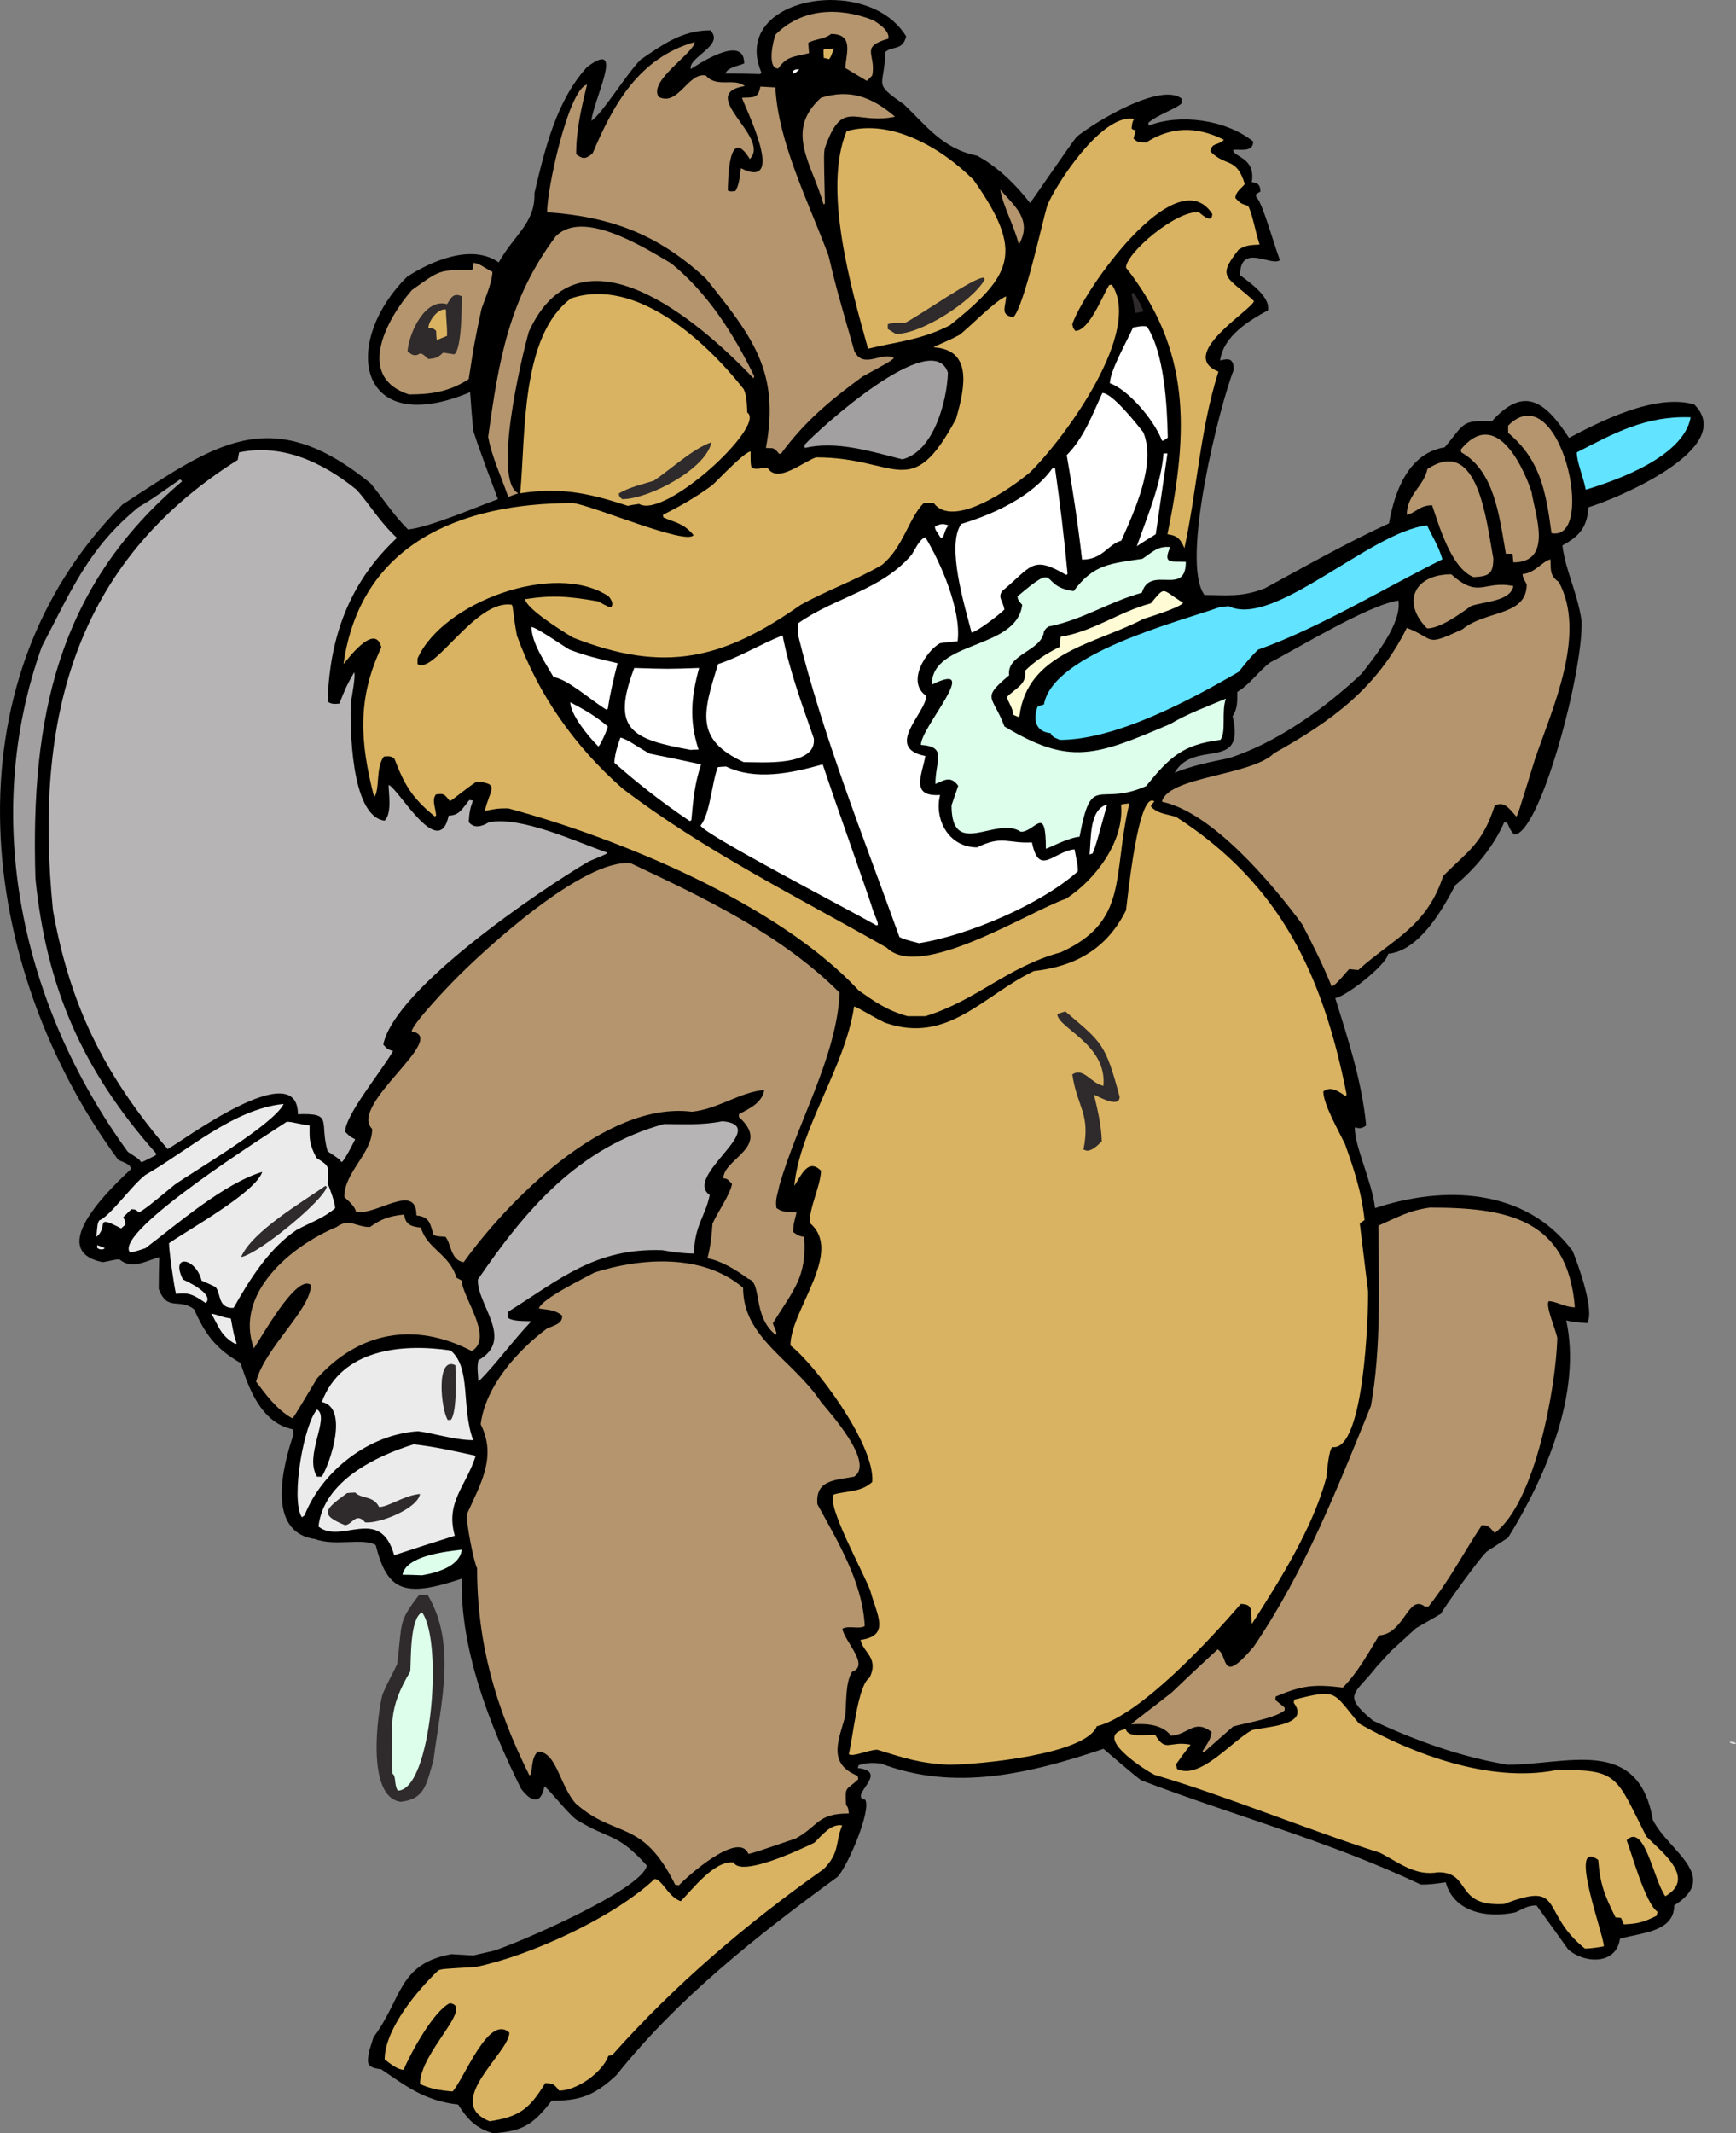 <?xml version="1.0" encoding="UTF-8"?>
<!DOCTYPE svg PUBLIC "-//W3C//DTD SVG 1.1//EN" "http://www.w3.org/Graphics/SVG/1.1/DTD/svg11.dtd">
<svg version="1.1" xmlns="http://www.w3.org/2000/svg" xmlns:xlink="http://www.w3.org/1999/xlink" x="0" y="0" width="632.495" height="776.801" viewBox="0, 0, 632.495, 776.801">
  <rect x="0" y="0" width="632.495" height="776.801" fill="#808080" stroke="none"/>
  <g id="Layer_1">
    <path d="M301.055,0.04 C285.06,0.645 270.545,10.35 277.44,26.465 C277.225,26.56 277.13,26.76 277.03,26.975 C272.775,26.855 268.515,26.76 264.26,26.76 C265.37,24.435 268.42,24.22 271.15,23.105 C271.15,11.76 253.105,24.335 251.68,25.135 C250.665,20.78 264.26,16.525 258.79,11.035 C248.44,11.035 241.35,16.33 233.44,21.7 C228.36,26.76 219.435,41.365 215.49,44.005 C216.095,36.505 228.165,13.67 213.865,24.435 C202.715,36.7 198.555,54.06 194.705,70.39 C195.115,81.135 187.305,85.51 181.72,95.545 C171.795,88.535 156.775,95.235 148.26,100.82 C123.925,125.155 130.43,159.96 171.29,142.81 C171.58,147.385 171.99,151.955 172.4,156.6 C173.205,160.06 181.425,181.76 181.425,181.76 C172.6,185.02 156.68,191.895 148.67,192.81 C143.205,187.345 139.455,181.365 135.08,176.075 C98.38,146.055 78.01,162.09 44.65,183.69 C-20.33,248.71 -8.67,351.775 43.025,422.285 C44.55,423.185 47.695,423.81 47.695,425.725 C42.205,430.995 15.545,455.235 37.46,459.61 C39.785,459.295 41.505,458.595 43.535,458.595 C48.01,462.345 52.56,459.395 58.025,457.775 C57.93,461.64 57.83,465.49 57.83,469.335 C60.975,477.775 65.33,472.5 70.705,476.76 C74.65,485.565 78.32,490.955 87.635,496.33 C90.37,504.65 94.845,518.125 106.7,520.47 C106.7,521.075 106.795,521.68 106.915,522.4 C103.36,532.85 96.465,557.89 114.805,560.43 C121.915,563.165 132.56,559.825 136.915,562.655 C141.17,579.9 147.85,581.64 168.24,574.845 C167.635,600.195 178.085,627.675 189.845,651.33 C192.675,655.175 196.835,658.225 198.36,650.51 C199.275,650.705 206.775,660.155 209.805,662.48 C222.19,670.195 224.61,667.05 235.665,679.315 C233.945,688.24 187.205,708.225 179.705,710.37 L172.42,712.05 L164.49,711.58 C145.02,715.02 146.545,727.91 136.095,741.795 L134.49,746.875 C133.865,750.94 133.065,752.87 138.85,753.475 C147.755,759.455 154.455,764.94 166.915,766.35 C169.96,771.135 173.01,774.98 179.705,776.795 C190.45,776.095 194.295,773.65 200.995,764.94 C211.135,764.94 216.31,763.3 224.51,755.705 C247.225,727.305 276.015,704.69 305.215,683.38 C309.18,678.925 317.48,659.14 315.255,655.37 C308.77,654.16 324.59,645.135 312.52,643.81 C312.615,643.4 312.715,643.105 312.81,642.81 C315.255,641.895 317.795,641.775 321.035,642.19 C347.795,652.345 374.865,645.955 402.05,636.815 C402.05,636.815 413.79,646.955 415.82,648.28 C449.18,661.055 484.16,670.39 517.615,686.21 C520.565,686.31 523.085,685.92 526.74,685.41 C529.59,696.055 541.445,698.69 552.09,696.365 C554.725,695.255 556.465,693.83 559.805,693.83 C563.65,699.1 567.5,704.475 571.365,709.865 C577.03,714.92 588.79,715.725 590.215,705.995 C597.305,703.77 609.98,703.77 609.98,693.83 C627.01,683.165 607.85,674.045 602.19,662.675 C596.915,631.955 570.955,642.6 549.355,642.6 C532.01,639.765 515.195,633.575 500.295,626.58 C488.515,616.935 493.81,616.935 501.405,607.09 L506.775,601.21 L515.9,592.89 L525.02,587.615 C525.02,586.915 540.135,565.725 541.955,564.805 L549.455,559.92 C563.24,537.715 576.33,507.07 570.645,480.8 C572.675,481.31 572.675,481.31 578.24,481.815 C581.19,477.365 574.805,460 572.97,455.545 C555.545,432.205 525.43,431.795 500.995,439.92 C499.785,429.885 493.595,417.81 493.595,410.51 C495,410.82 495.92,411.23 497.755,409.805 C496.135,393.475 491.15,378.455 486.485,363.44 C490.135,363.025 505.155,351.465 505.76,347.305 C517.11,346.19 525.525,331.29 530.195,322.365 C537.695,316.075 544.08,308.36 548.045,299.435 C548.34,299.435 548.75,299.53 549.16,299.63 C550.37,302.385 550.37,302.385 551.68,303.905 C561.015,303.905 576.935,244.65 576.23,225.995 C574.705,215.74 570.35,207.735 569.24,198.615 C575.625,195.155 578.24,191.915 578.75,184.705 C587.775,182.07 633.42,163.4 617.285,147.285 C603.205,143.125 582.715,153.575 571.66,159.455 C562.735,145.74 555.135,140.585 543.575,153.36 C532.225,152.95 533.65,154.275 526.35,162.89 C513.065,165.02 508.085,179.12 506.055,190.585 C490.76,197.58 475.235,206.405 460.84,214.22 C452.225,217.58 447.07,216.66 438.85,216.66 C429.825,204.69 444.63,146.775 449.49,134.705 C449.49,130.04 447.265,130.645 444.53,131.25 C445.74,122.42 454.865,116.835 461.975,112.99 C462.97,107.81 454.355,102.225 451.815,100.195 C451.815,88.24 463.38,97.265 466.33,94.725 C464.2,89.26 459.825,73.225 457.695,71.795 C457.6,71.405 457.6,71.095 457.6,70.78 C458.105,70.39 458.615,70.08 459.22,69.765 C459.22,66.835 457.695,66.525 456.075,66.33 C457.6,57.205 449.275,57.305 449.275,54.55 C452.325,54.355 456.58,55.47 456.58,51.525 C446.445,43.4 429.61,41.365 418.575,45.74 C418.475,45.33 418.36,45.02 418.36,44.725 C421.72,41.775 428.495,39.65 430.525,37.615 L430.525,35.9 C423.025,29.92 399.51,44.005 392.305,49.785 C390.295,52.13 375.47,73.925 375.275,73.925 C369.69,66.62 362.81,60.35 356.015,56.7 C343.24,54.16 337.15,45.33 329.26,37.93 C317.48,29.805 322.46,31.74 322.46,19.06 C324.98,16.525 328.73,18.75 330.155,13.28 C324.94,4.59 314.59,0.41 304.275,0.04 C303.205,0 302.13,-0.02 301.055,0.04 z M509.51,218.69 C510.725,226.795 501.405,238.475 496.135,245.275 C482.755,257.95 464.9,270.625 447.675,276.095 C440.565,277.52 434.275,278.85 427.99,281.365 C435.1,268.905 453.965,281.365 449.08,260.78 C451.115,257.735 450.705,254.9 450.8,251.955 C455.585,249.025 458.42,244.55 462.775,241.21 C471.99,236.545 498.555,220.215 509.51,218.69 z M509.51,218.69" fill="#000000"/>
    <path d="M178.38,772.44 C161.15,765.545 185.585,747.48 185.585,740.175 C178.085,733.185 169.26,756.72 164.9,761.58 C159.92,761.17 156.68,760.565 153.025,758.85 C153.025,747.285 172.91,730.645 163.885,729.435 C158.105,732.265 150,746.775 147.05,753.67 C144.61,753.67 141.485,750.84 140.155,749.92 C140.155,738.865 152.13,724.67 159.725,717.46 C161.15,716.955 161.15,716.955 173.3,716.25 C192.675,712.285 223.495,698.38 238.495,684.2 C241.135,684.2 243.475,690.78 248.025,692.305 C252.09,688.24 260.295,677.285 267.305,678.205 C269.94,683.475 290.725,673.945 296.7,670.995 C299.435,668.455 302.58,664.005 306.835,664.705 C304.2,670.995 306.135,674.55 300.04,680.645 C272.17,700.31 245.9,722.635 223.085,748.3 C222.58,748.4 222.09,748.495 221.68,748.595 C219.435,754.785 210.02,761.29 203.73,761.29 C201.505,758.34 200.995,758.75 198.65,758.535 C192.775,768.185 189.025,770.82 178.38,772.44" fill="#D9B362"/>
    <path d="M577.44,709.55 C560.82,696.27 570.45,684.69 548.045,693.32 C529.785,694.435 536.27,681.76 524.005,681.76 C515.39,683.28 509.51,678.01 502.715,674.65 C474.845,665.725 447.56,654.26 420.585,646.25 C416.64,644.22 397.775,632.05 410.155,629.61 C410.955,632.87 417.05,631.545 420.9,631.74 C424.845,638.34 425.86,633.77 433.77,635.295 C431.955,637.635 430.235,639.96 428.495,642.4 C428.615,642.91 428.71,643.515 428.81,644.12 C437.13,648.28 448.475,634.275 456.075,630.02 C461.055,628.69 477.58,628.4 471.385,620.08 C471.385,619.67 471.485,619.275 471.6,618.865 C487.305,615 485.39,615.82 495.115,627.58 C514.69,638.75 542.87,649.2 566.6,644.63 C589.9,644.025 588.69,646.855 599.845,668.77 C605.525,674.455 618.105,683.885 606.74,690.49 C602.48,684.59 599.14,663.595 592.655,670.1 C594.275,674.14 599.455,693.225 603.905,696.15 C603.81,696.56 603.71,697.07 603.595,697.58 C598.73,700.02 596.6,700.525 591.64,700.725 C591.23,699.9 590.92,699.1 590.625,698.4 C589.9,698.28 589.2,698.185 588.595,698.185 C584.53,690.08 582.91,685.705 582.305,677.285 C570.86,668.865 584.63,705.39 584.335,708.73 C582.01,709.14 579.475,709.55 577.44,709.55" fill="#D9B362"/>
    <path d="M246.015,686.31 C233.945,662.07 224.61,669.69 209.805,656.795 C203.83,650.1 202.81,637.83 195.92,637.83 C193.79,639.96 194.1,642.6 193.38,646.15 C193.185,646.25 192.99,646.35 192.87,646.445 C180.31,621.29 173.83,597.87 173.83,571.075 C172.5,568.44 169.865,554.455 170.06,551.505 C175.04,540.35 181.115,530.605 175.135,518.635 C176.855,504.745 188.615,491.76 199.16,483.85 C202.205,482.42 204.845,482.13 204.845,479.08 C201.795,476.64 199.275,477.05 196.33,476.445 C197.44,472.89 212.755,465.49 216.6,463.36 C233.24,458.085 255.94,456.25 270.74,468.945 C270.74,487.305 288.79,495 299.14,510.525 C302.17,514.275 318.905,532.635 311.19,537.715 C304.295,539.025 297.01,538.83 297.81,547.755 C304.92,560.84 314.24,575.86 315.06,592.09 C313.32,593.4 308.965,591.775 306.935,593.085 C307.44,597.365 317.07,606.485 310.49,608.71 C307.95,612.58 308.455,619.67 307.95,624.845 C305.82,633.165 301.055,642.09 312.52,646.66 C312.52,647.07 312.615,647.46 312.715,647.87 C308.165,652.245 307.85,650 308.26,657.305 C309.06,658.125 309.06,658.73 309.275,660.35 C297.715,660.35 298.515,664.705 289.9,669.475 C274.705,674.65 274.705,674.65 272.675,675.06 C269.12,666.445 250.155,683.475 247.325,686.525 C246.815,686.425 246.405,686.31 246.015,686.31" fill="#B4956E"/>
    <path d="M145.94,656.095 C133.165,654.26 137.715,623.125 139.355,617.03 C141.975,610.955 143.4,608.925 144.725,605.88 C146.64,590.47 144.92,590.86 152.735,580.725 L155.78,580.725 C166.525,598.67 160.525,620.39 157.91,641.075 C155.37,649.395 154.96,655.175 145.94,656.095" fill="#2F2A2B"/>
    <path d="M144.92,652.03 C143.495,649.705 144.415,646.76 142.99,645.84 C142.795,627.795 141.17,622.615 149.49,608.615 C149.785,604.355 149.275,589.335 153.75,587.11 C161.66,597.87 157.09,652.03 144.92,652.03" fill="#DCFEEB"/>
    <path d="M345.565,642.6 C334.825,642.09 328.85,639.96 319.61,637.13 C316.56,637.13 310.49,639.96 309.275,638.75 C310.9,631.64 312.615,613.595 316.775,610.955 C320.43,603.65 314.435,601.815 313.535,597.15 C324.69,595.625 319.315,587.715 317.07,579.2 C314.65,572.6 300.86,547.85 303.79,544.2 C308.455,542.795 313.635,543.495 317.795,539.63 C318.905,526.035 296.795,496.62 287.99,489.94 C287.99,476.955 307.655,455.86 294.98,445.295 C294.98,439.22 298.83,432.325 299.14,426.33 C294.375,421.56 291.935,428.045 289.395,431.815 C291.425,410.705 307.85,388.81 311.19,366.485 C312.91,366.99 316.975,369.725 322.345,372.365 C345.37,380.49 358.24,362.325 376.7,353.595 C391.895,351.875 403.26,345.49 410.255,331.485 C410.665,328.85 414.61,287.56 420.585,291.815 C420.1,292.325 419.69,292.95 419.275,293.555 C421.31,296.075 424.55,296.385 428.4,297.4 C466.425,321.855 481.935,354.825 490.645,398.635 C490.45,398.73 490.35,398.945 490.255,399.14 C486.895,396.815 484.67,395.605 482.13,397.42 C482.13,401.99 487.52,411.425 490.04,416.6 C493.085,425.215 496.135,434.045 497.15,444.295 C496.525,444.69 495.92,445.1 495.43,445.605 C496.425,453.83 497.44,462.03 498.455,470.35 C498.555,478.26 497.05,528.38 485.49,526.955 C484.16,527.58 483.555,535.275 483.26,537.91 C478.495,556.075 466.33,575.45 456.075,591.365 C455.565,587.01 456.99,584.06 452.03,584.06 C441.29,596.64 415.43,624.65 399.61,628.595 C395.545,638.945 356.21,642.6 345.565,642.6" fill="#D9B362"/>
    <path d="M438.535,638.145 C438.34,637.93 438.24,637.735 438.125,637.635 C439.67,635.195 441.385,632.97 441.385,630.625 C435,625.86 433.165,631.545 426.68,632.05 C423.025,627.385 416.33,627.675 412.19,627.89 C412.795,626.975 420.295,621.6 426.99,616.23 C432.46,610.955 438.025,605.78 443.615,600.605 C447.655,602.635 444.415,614.295 456.795,599.59 C475.645,571.795 487.305,541.76 499.475,511.955 C503.32,490.645 502.325,467.205 502.205,446.31 C508.905,443.38 513.36,440.74 520.975,439.725 C548.85,439.725 571.15,443.67 573.79,476.035 C570.135,476.035 566.99,473.81 564.26,473.81 C563.045,475.625 566.7,483.85 567.4,487.19 C566.895,505.04 559.395,547.15 544.59,558.205 C542.05,555.35 542.265,555.565 539.92,555.35 C533.125,565.51 528.575,574.725 520.47,584.98 C520.06,584.98 519.65,584.98 519.24,585.08 C512.97,580.115 511.835,594.92 502.42,595.525 C498.67,601.72 494.705,609.025 489.24,614.51 C478.495,613.185 474.335,613.79 464.805,617.755 C464.705,618.145 464.705,618.555 464.705,619.06 L468.045,621.795 L468.045,622.81 C464.395,625.76 453.85,627.385 449.275,628.69 C445.645,631.855 442.09,634.98 438.535,638.145" fill="#B4956E"/>
    <path d="M631.485,635.1 C630.975,634.885 630.565,634.69 630.155,634.49 C630.47,634.08 630.47,634.08 632.19,634.49 C632.285,634.59 632.4,634.785 632.5,634.98 C632.09,634.98 631.775,634.98 631.485,635.1" fill="#DBDBDB"/>
    <path d="M153.75,573.615 C151.31,573.515 148.985,573.42 146.64,573.42 C147.97,566.525 162.17,565 168.24,564.295 C167.54,570.47 158.71,572.81 153.75,573.615" fill="#DCFEEB"/>
    <path d="M143.615,566.31 C138.44,547.95 124.355,562.56 116.035,555.88 C117.85,539.435 136.815,530.215 150.705,525.94 C158.205,526.76 165,528.28 173.32,530.1 C169.865,541.15 162.17,546.955 165.705,559.22 C158.32,561.545 150.92,563.885 143.615,566.31" fill="#EBEBEB"/>
    <path d="M125.665,555.35 C116.23,551.505 118.36,549.59 126.465,543.69 C127.385,543.595 128.4,543.495 129.415,543.495 C131.835,545.94 135.995,544.51 138.125,548.77 C141.485,548.77 147.245,544.51 153.025,544.005 C152.225,549.275 138.44,554.865 133.065,554.355 C129.61,550.39 128.3,555.35 125.665,555.35" fill="#2F2A2B"/>
    <path d="M109.745,552.11 C105.995,544.805 110.86,518.34 115.525,513.26 C120.39,516.21 110.645,530.1 115.525,537.715 L117.245,537.715 C120.49,532.44 127.07,512.46 117.245,510.525 C124.435,491.25 146.35,489.12 164.18,491.76 C171.795,498.145 167.95,512.46 172.4,524.415 C165.705,524.415 158.105,521.895 152.325,521.17 C134.475,522.285 117.44,535.49 110.955,551.815 C110.645,552.01 110.35,552.225 110.04,552.52 C109.94,552.325 109.845,552.225 109.745,552.11" fill="#EBEBEB"/>
    <path d="M163.165,517.11 C160.645,513.26 158.71,493.595 165.92,497.13 C165.92,500.275 166.72,513.77 164.295,517.01 C163.885,517.01 163.475,517.01 163.165,517.11" fill="#2F2A2B"/>
    <path d="M106.385,516.405 C100.605,513.165 96.56,507.385 93.32,503.125 C96.35,490.955 113.28,476.855 113.28,467.93 C108.125,463.555 95.04,487.4 92.5,490.955 C85.215,471.075 105.995,453.71 122.615,446.815 C127.385,443.38 129.415,446.815 134.785,446.815 C138.85,443.885 141.975,442.755 147.245,442.265 C147.755,445.8 149.49,446.62 153.34,447.03 C155.78,455.04 163.67,456.465 166.33,465.295 C166.935,465.585 167.54,465.9 168.24,466.31 C168.24,472.07 180.1,487.09 171.895,491.975 C150.8,480.995 130.625,485.175 115.525,501.915 C106.7,516.62 106.7,516.62 106.385,516.405" fill="#B4956E"/>
    <path d="M174.315,503.125 C174.12,499.67 173.71,498.045 174.315,495.31 C187.715,487.695 173.615,475.02 174.12,465.9 C191.56,440.43 210.625,417.91 241.955,409.295 C248.945,409.295 255.525,409.805 263.24,408.28 C281.385,410 248.75,428.165 258.575,435.155 C257.15,442.56 252.89,446.525 252.89,456.465 C248.85,456.465 244.69,455.86 241.23,455.235 C216.7,454.435 204.14,465.78 184.98,477.755 L184.98,479.785 C186.7,481.21 190.76,480.995 193.595,481.115 C186.99,488.01 180.82,496.62 174.315,503.125" fill="#B6B4B5"/>
    <path d="M85.82,489.435 C80.235,486.385 79.63,482.735 76.99,478.36 C78.81,478.575 81.15,479.785 84.1,480.1 C85.215,486.17 85.215,486.17 86.21,489.22 C86.015,489.22 85.92,489.315 85.82,489.435" fill="#EBEBEB"/>
    <path d="M282.5,485.975 C274.08,479.18 277.735,467.11 272.675,465.685 C267.91,462.245 262.735,459.1 257.775,458.185 C258.985,453.32 259.295,449.865 259.59,445.605 C261.405,441.445 266.075,434.96 266.7,431.095 C264.865,429.275 265.175,429.275 263.555,429.06 C263.555,421.875 281.29,417.615 269.22,406.76 L269.22,405.74 C273.065,403.615 277.635,401.68 278.455,396.915 C269.63,397.615 261.525,403.905 252.09,404.825 C220.35,400.88 184.67,437.695 168.945,459.61 C164.08,458.985 164.295,452.4 162.265,450.37 C159.12,450.175 159.12,450.175 157.91,449.67 C156.58,444.49 155.975,443.165 151.72,442.56 C151.72,430.295 136.815,442.87 129.705,441.25 C129.22,438.905 126.365,436.875 125.45,435.86 C125.45,426.74 135.605,420.04 135.605,411.115 C126.775,402.285 163.885,377.85 150,375.605 C150,372.97 164.785,357.655 165,357.46 C176.465,345.685 212.56,312.615 229.785,314.335 C256.25,326.815 284.63,340.215 305.92,361.505 C304.805,384.94 290.51,408.69 283.925,431.815 C283.515,434.24 282.305,436.68 282.91,439.92 C285.86,441.855 286.25,440.84 290.215,441.545 C289.005,446.31 289.005,446.31 289.005,448.65 C290.115,449.355 290.51,450.06 292.95,450.37 C294.06,464.98 289.2,469.55 281.6,481.815 C281.895,483.145 282.91,484.55 282.91,485.88 C282.715,485.88 282.6,485.88 282.5,485.975" fill="#B4956E"/>
    <path d="M84.1,476.25 C79.335,475.625 80.545,471.075 78.515,468.635 C76.795,467.81 75.08,467.01 73.44,466.31 C71.425,458.085 61.895,456.25 66.64,465.9 C67.56,466.31 78.32,471.17 74.96,474.51 C70.295,471.27 68.575,470.565 64.12,471.17 C63.3,467.715 61.58,455.45 61.58,452.695 C68.67,447.735 93.105,434.24 95.545,426.74 C81.66,430.9 64.725,445.605 52.97,454.53 C48.615,455.955 48.615,455.955 47.285,455.955 C41.505,448.24 98.885,412.225 104.475,408.475 C106.795,408.475 109.335,409.49 112.795,409.805 C112.795,414.455 112.48,416.29 115.31,421.66 C120.9,425.115 119.375,424.92 119.375,431.095 C119.69,431.405 122.11,437.89 122.11,439.92 C118.165,443.475 112.795,445.295 108.125,447.83 C98.085,454.53 91.095,465.685 85.1,476.25 L84.1,476.25" fill="#EBEBEB"/>
    <path d="M87.83,457.775 C91.795,448.44 110.155,437.695 118.555,431.815 C118.67,431.915 118.865,432.01 119.06,432.11 C118.36,436.68 94.53,456.465 87.83,457.775" fill="#2F2A2B"/>
    <path d="M36.445,454.94 C34.825,454.435 35.525,453.83 35.43,453.42 C36.33,453.71 37.245,454.025 38.165,454.435 C37.755,454.94 37.755,454.94 36.445,454.94" fill="#EBEBEB"/>
    <path d="M35.115,450.37 C35.525,445.605 35.525,445.605 36.135,444.395 C39.885,443.165 48.105,431.505 52.97,427.85 C68.38,419.025 85.1,403.81 103.36,401.99 C99.61,409.59 70.8,426.33 63.615,431.405 C53.77,439.51 53.77,439.51 50.625,441.545 C49.22,440.135 48.905,440.43 47.89,440.33 C46.875,441.25 45.86,442.265 44.865,443.28 C45.565,444.395 45.565,444.395 45.665,446.015 C45.155,446.405 44.65,446.815 44.14,447.325 C34.005,441.955 39.785,446.815 35.115,450.37" fill="#EBEBEB"/>
    <path d="M51.35,423.085 C50.625,422.07 50.625,422.07 46.58,419.435 C7.85,366.17 -7.15,297.91 15.255,235.43 C25.995,214.94 32.285,199.51 50.43,184.705 C55,181.975 55,181.975 65.645,174.55 L66.35,175.275 C20.92,213.81 11.095,261.485 12.91,319.92 C16.875,359.275 29.845,389.51 56.815,419.94 L56.815,420.645 C51.64,423.28 51.64,423.28 51.35,423.085" fill="#A2A0A1"/>
    <path d="M124.335,423.085 C123.635,422.07 123.635,422.07 119.375,419.24 C116.23,408.475 121.7,405.235 108.535,405.74 C108.535,383.83 65.545,416.19 61.075,418.42 C37.755,391.035 25.49,365.975 19.295,331.485 C12.4,262.5 26.7,205.195 86.62,167.46 C86.74,166.545 86.935,165.645 87.13,164.725 C102.44,161.58 117.05,167.87 130.02,178.42 C134.785,183.79 138.44,190.175 144.61,195.86 C127.48,211.895 120.08,231.68 119.375,255.41 C120.39,256.33 121.6,256.425 123.635,256.21 C126.17,249.92 126.17,249.92 129.005,244.865 C129.705,245.565 128.205,253.575 127.795,256.015 C127.58,263.83 127.58,297.305 140.155,298.83 C142.89,296.075 141.58,288.885 141.58,285.84 C144.92,286.66 159.92,313.83 163.475,296.99 C167.325,296.99 168.44,294.455 170.975,291.33 C171.385,291.33 171.795,291.425 172.305,291.525 C171.29,294.26 170.975,295.975 170.78,299.335 C172.6,301.66 175.33,301.15 178.085,299.435 C189.845,297.09 209.61,306.425 221.27,310.49 C220.955,310.995 220.955,310.995 214.57,313.635 C196.33,324.395 143.71,360.1 139.65,380.37 C140.665,381.385 140.665,382.01 143.205,382.715 C138.945,390.215 125.76,405.94 125.76,412.13 C127.48,413.85 127.48,413.85 129.415,414.865 C125.665,422.285 124.65,423.38 124.335,423.085" fill="#B6B4B5"/>
    <path d="M395.955,419.025 C395.545,418.83 395.135,418.73 394.745,418.635 C397.385,405.43 392.5,403.4 390.685,391.23 C394.94,388.595 397.385,394.475 402.03,395.39 C403.36,380.175 385.215,374.295 385.215,369.22 C386.135,368.925 387.15,368.615 388.145,368.3 C401.64,379.765 402.655,379.885 407.93,399.355 C407.93,403.905 399.61,398.945 398.595,398.635 C399.805,403.905 401.23,409.2 401.425,415.585 C399.805,417.205 397.99,419.025 395.955,419.025" fill="#2F2A2B"/>
    <path d="M330.76,370.04 C323.165,368.01 318.595,364.65 312.91,360.705 C283.42,328.945 225.215,305.115 185.175,294.355 C181.425,294.355 181.425,294.355 176.66,295.275 C178.28,287.775 182.54,285.235 173.615,284.63 C169.57,287.265 164.9,291.33 163.885,291.72 C161.76,288.77 161.35,288.985 158.81,289.295 C157.285,291.33 158.615,293.75 158.905,296.99 C158.71,297.09 158.515,297.205 158.42,297.305 C149.885,290.41 147.245,285.43 143.71,276.31 C142.385,274.98 140.565,275.49 139.865,275.49 C136.815,279.355 138.44,288.065 136.31,290.195 C131.035,269.805 130.215,254.18 138.945,235.725 C136.62,226.385 126.365,240.49 125.155,241.815 C131.33,198.085 167.54,183.185 208.79,183.185 C215.8,184.005 250.155,198.71 252.695,194.845 C248.945,190.39 245.9,190.295 241.74,188.455 C241.64,188.045 241.545,187.755 241.545,187.44 C247.735,184.395 253.515,181.055 259.49,176.7 C261.72,174.67 271.35,164.415 273.475,164.415 C273.475,168.77 273.475,168.77 273.79,170.195 C275.705,171.425 277.54,170 279.765,170.51 C283.42,176.075 292.345,168.28 297.305,166.545 C327.01,166.545 331.775,183.28 348.3,152.56 C351.855,140.47 354.08,127.285 340.195,126.485 C340.51,125.975 344.55,124.65 349.63,121.915 C352.87,119.475 362.5,109.53 366.56,107.91 C366.445,111.775 364.22,114.705 369.2,115.525 C373.145,111.56 379.745,80.84 381.56,74.845 C384.805,66.935 401.64,41.075 413.205,43.3 C412.58,44.315 412.48,44.825 412.285,46.76 C412.795,47.245 412.795,47.245 413.81,47.46 C413.495,48.475 413.205,49.49 412.99,50.51 C414.315,51.525 414.315,51.915 417.56,51.915 C426.485,46.135 435.8,45.84 445.94,50.9 C443.71,53.145 441.58,51.72 440.975,55.155 C446.76,60.955 450.41,56.99 453.535,67.03 C452.325,68.555 450.1,69.885 450.1,72.11 C451.425,73.44 451.815,74.24 454.765,74.94 C456.485,78.495 457.305,84.18 458.925,89.045 C455.275,89.26 453.945,89.26 451.31,90.88 C442.91,101.425 447.365,100.725 456.895,109.65 C455.78,113.085 428.71,129.22 443.925,135.31 C437.225,156.505 436.21,177.715 431.545,199.61 C429.825,195.565 428.3,194.96 425.35,194.55 C433.165,156.405 433.77,127.385 410.255,97.46 C410.255,92.09 428.71,76.465 436.815,77.285 C437.52,77.795 441.68,81.835 441.68,77.89 C428.495,57.6 394.53,106.19 390.685,118.065 C390.995,119.475 390.995,119.475 391.795,120.49 C396.775,120.49 401.64,107.91 404.06,103.85 C404.375,103.75 404.69,103.65 405.08,103.65 C416.33,120.585 388.455,158.83 375.47,171.815 C368.185,178.01 347.19,192.615 340.195,183.185 L336.545,183.185 C331.075,188.67 329.045,199.415 321.33,205.705 C311.815,211.29 301.055,215.04 291.64,220.31 C263.44,240.1 242.15,245.275 208.79,232.17 C203.83,229.24 192.07,221.74 191.25,218.185 C200.995,216.66 207.07,217.07 217.93,218.985 C221.68,221.015 221.68,221.015 222.695,221.015 C223.81,219.61 222.19,217.675 221.775,217.17 C202.205,204.08 161.25,219.295 152.13,239.785 L152.13,241.815 C158.205,245.88 173.205,218.085 186.485,220.215 C186.99,220.92 186.99,224.275 188.32,231.365 C196.015,252.775 209.295,271.74 226.835,287.15 C256.25,309.57 290,326.31 323.065,345.08 C335.235,357.245 374.67,331.99 388.455,327.225 C399.1,320.33 409.745,306.33 408.44,292.95 C409.435,292.735 410.45,292.635 411.465,292.54 C405.175,319.005 411.465,335.45 386.425,346.795 C366.955,352.07 355.92,364.26 337.15,370.04 L330.76,370.04" fill="#D9B362"/>
    <path d="M485.175,359.18 C481.835,350.955 478.085,343.555 474.435,336.56 C463.185,321.25 441.385,295.685 423.34,291.935 C425.565,282.695 455.975,282.5 464.2,274.275 C485.275,262.5 501.6,250.645 512.56,228.635 C523.205,232.695 518.635,235.725 532.83,229.14 C541.35,222.13 556.25,224.475 556.25,212.795 C554.92,210.37 554.92,210.37 554.725,209.045 C559.295,208.65 561.525,204.69 564.865,203.67 C565.175,206.72 564.26,209.455 567.91,211.895 C578.26,230.86 565.47,258.24 559.295,276.31 C552.91,296.99 552.91,296.99 552.4,297.305 C549.57,293.965 547.93,291.72 544.59,293.34 C540.135,307.245 534.865,309.885 525.84,318.905 C519.745,337.675 507.19,342.03 494.9,353.205 L491.56,352.89 C490.135,354.315 486.7,358.865 485.175,359.18" fill="#B4956E"/>
    <path d="M334.825,343.455 C329.455,342.03 329.455,342.03 327.715,341.23 C314.435,304.395 299.745,267.775 290.725,231.055 L290.725,227.01 C304.295,217.365 321.035,215.04 332.19,201.955 C333.495,199.92 335.115,196.17 337.15,195.665 C342.635,204.69 350.33,222.13 348.905,233.495 C346.775,233.71 344.65,233.905 342.52,234.2 C337.265,237.15 330.155,248.42 337.46,253.38 C337.46,259.57 321.835,272.245 337.15,275.295 C335.94,282.19 331.485,290.195 342.52,289.49 C340.295,298.01 345.37,308.555 356.015,308.555 C365.235,304.005 367.265,307.245 375.975,306.74 C378.615,319.415 383.69,310.08 391.505,309.275 C392.715,315.565 392.715,315.565 392.715,317.285 C378.83,329.67 352.05,340.725 334.825,343.455" fill="#FFFFFF"/>
    <path d="M319.315,336.975 C308.045,330.565 256.955,304.1 255.235,300.645 C258.79,296.19 259.295,285.135 261.525,279.355 C262.54,279.24 263.555,279.14 264.57,279.14 C275.215,284.22 287.87,281.68 299.745,278.34 C304.92,293.965 315.76,323.985 318.4,332.5 C319.825,335.84 319.825,335.84 319.825,336.855 C319.61,336.855 319.415,336.855 319.315,336.975" fill="#FFFFFF"/>
    <path d="M396.975,311.19 C397.58,305.02 396.875,294.765 403.36,292.95 C399.395,307.44 399.395,307.44 398.085,310.8 C397.675,310.9 397.285,310.995 396.975,311.19" fill="#FFFFFF"/>
    <path d="M381.055,309.06 C381.055,292.54 377.205,302.89 371.935,302.89 C363.01,296.895 346.68,313.125 346.68,293.24 C347.5,290.8 348.3,288.475 349.12,286.15 C346.27,282.09 343.635,284.415 340.8,285.43 C340.8,276.815 345.255,271.955 335.525,271.23 C335.525,264.745 358.24,240 339.49,249.315 C339.49,233.085 370.41,236.74 372.44,220.215 C370.92,218.69 370.82,218.085 370.705,217.17 C386.525,203.77 378.105,213.615 391.19,215.235 C398.495,205.39 404.375,205.295 416.23,203.475 C419.785,201.135 421.815,198.71 426.365,199.22 C423.44,205.8 427.09,204.275 432.05,204.59 C432.05,217.46 419.08,205.51 416.035,215.84 C403.65,219.295 394.53,225.685 382.07,228.125 C381.055,228.83 381.055,228.83 380.35,229.94 C379.63,237.05 366.66,238.165 367.675,245.88 C357.225,254.705 361.7,253.065 365.955,264.53 C389.765,278.85 399.1,275.295 426.365,263.635 C432.655,259.865 439.96,257.225 446.66,254.395 C444.92,259.06 446.855,266.66 444.63,269.415 C430.84,271.135 426.075,275.8 417.56,286.25 C400.02,294.06 397.775,280.86 393.32,304.705 C389.475,304.9 381.365,309.16 381.055,309.06" fill="#DCFEEB"/>
    <path d="M251.075,298.83 C241.23,292.225 231.815,284.825 223.81,277.715 C224.1,274.06 225.02,271.545 226.035,268.595 C228.67,269.1 233.125,272.655 236.875,274.475 C243.065,275.705 249.26,277.01 255.43,278.34 C253.105,285.43 252.6,290.705 251.895,298.615 C251.385,299.025 251.385,299.025 251.075,298.83" fill="#FFFFFF"/>
    <path d="M270.94,277.52 C253.01,269.2 256.15,259.475 261.62,241.815 C269.725,239.18 277.13,234.51 285.135,231.365 C287.48,243.635 292.03,256.015 296.505,268.885 C297.615,279.24 277.345,277.52 270.94,277.52" fill="#FFFFFF"/>
    <path d="M251.68,273.065 C229.98,269.2 222.58,265.545 231.095,243.24 C243.26,243.635 243.26,243.635 254.725,243.24 C251.895,253.475 250.975,262.205 254.51,272.95 C253.515,272.95 252.6,272.95 251.68,273.065" fill="#FFFFFF"/>
    <path d="M217.93,271.74 C213.965,267.795 207.795,259.98 207.795,255.725 C212.345,258.145 216.6,260.39 221.465,264.55 C221.465,265.155 218.44,272.245 217.93,271.74" fill="#FFFFFF"/>
    <path d="M386.135,269.415 C383.69,268.4 383.38,268.185 382.775,266.975 C376.7,266.365 376.6,261.29 378.01,257.345 C378.73,257.03 379.53,256.72 380.35,256.525 C383.595,237.97 429.415,226.385 444.63,221.015 L447.655,220.725 C463.985,228.83 499.375,193.535 519.96,191.31 C521.68,195.155 524.12,198.71 525.525,203.67 C503.73,214.53 480.215,228.83 458.42,236.545 C455.685,239.08 453.65,241.72 451.31,244.65 C433.475,255 406.6,269.415 386.135,269.415" fill="#62E3FF"/>
    <path d="M370.605,260.88 C370.1,260.685 369.59,260.47 369.2,260.275 C368.885,257.13 366.955,255.41 366.955,253.69 C370.215,250.43 374.16,249.22 373.455,244.26 C377.305,240.49 381.25,237.97 386.135,235.525 C386.23,234.315 386.33,233.085 386.425,231.875 C398.595,229.845 407.52,222.85 419.275,219.705 C424.845,213.205 422.83,214.435 431.035,219.49 C430.02,221.23 418.77,224.67 416.545,225.39 C399.51,234.415 374.26,237.46 371.425,260.78 C370.92,261.095 370.92,261.095 370.605,260.88" fill="#FFFCD5"/>
    <path d="M220.665,258.24 C215.175,254.9 206.66,247.19 201.7,246.58 C198.26,240.605 193.885,234.415 193.595,228.32 C195.31,228.32 204.845,235.02 207.48,236.545 C213.045,238.67 218.32,240 225.02,241.505 C223.71,246.485 222.285,252.46 221.465,258.045 C220.955,258.455 220.955,258.455 220.665,258.24" fill="#FFFFFF"/>
    <path d="M353.985,230.35 C351.545,220.82 344.65,198.595 350.235,190.78 C361.7,187.345 375.975,180.955 383.38,170.605 C383.69,170.51 383.985,170.51 384.395,170.51 C386.135,182.675 387.755,195.955 388.965,209.045 C388.77,209.14 388.555,209.26 388.455,209.355 C375.975,202.05 375.975,206.21 365.135,215.235 C363.515,217.675 365.235,218.38 365.955,221.935 C364.025,223.865 356.425,229.745 353.985,230.35" fill="#FFFFFF"/>
    <path d="M519.96,228.83 C510.625,219.49 515.08,209.14 528.77,209.14 C538.905,218.28 540.74,211.17 551.385,213.42 C550.275,219.1 540.43,218.985 535.88,220.725 C531.72,223.75 524.61,228.83 519.96,228.83" fill="#B4956E"/>
    <path d="M536.875,210.155 C528.575,206.815 524.22,190.995 521.775,183.985 C517.11,183.985 515.8,186.835 512.56,187.44 C512.56,180.135 518.83,176.99 520.06,170.8 C538.71,158.44 541.545,190.175 544.08,203.26 C544.08,209.14 542.365,209.865 536.875,210.155" fill="#B4956E"/>
    <path d="M551.385,204.785 C551.29,203.67 551.19,202.655 551.075,201.64 L548.65,201.64 C546.21,187.44 544.395,171.525 532.42,164.725 C532.325,164.315 532.225,164.025 532.225,163.71 C544.08,149.2 553.83,166.955 557.97,178.925 C559.295,187.345 565.975,204.785 551.385,204.785" fill="#B4956E"/>
    <path d="M394.24,203.77 C392.715,190.49 390.78,177.81 388.65,165.74 C394.94,159.455 398.185,150.525 401.64,143.105 C405.08,143.105 413.3,153.26 416.545,157.42 C421.31,168.77 413.495,185.725 408.535,196.875 C403.455,198.3 401.835,203.77 394.24,203.77" fill="#FFFFFF"/>
    <path d="M414.2,198.905 C418.165,187.54 422.93,176.68 423.925,165.115 L425.35,165.115 C423.925,174.865 422.52,184.705 421.095,194.53 C418.77,195.955 416.425,197.385 414.2,198.905" fill="#FFFFFF"/>
    <path d="M342.83,195.955 C340.8,192.93 340.8,192.93 340.605,191.795 C342.01,190.995 343.24,190.39 345.565,191.31 C344.455,192.715 344.355,193.34 343.635,195.565 C343.34,195.665 343.025,195.76 342.83,195.955" fill="#FFFFFF"/>
    <path d="M565.275,194.14 C563.24,178.615 561.015,167.245 549.475,157.615 L549.475,154.98 C568.32,136.115 582.01,197.48 565.275,194.14" fill="#B4956E"/>
    <path d="M228.77,184.2 C214.18,179.435 204.14,177.4 189.53,179.63 C191.56,158.83 189.53,122.325 208.085,108.635 C231.505,100.82 256.76,123.75 270.955,141.7 C272.07,144.24 272.07,146.365 272.265,150.215 C279.355,154.885 242.265,189.16 232.83,183.495 C231.405,183.69 230.08,183.885 228.77,184.2" fill="#D9B362"/>
    <path d="M226.74,181.76 C225.215,180.74 225.525,179.92 225.525,179.63 C229.375,177.4 233.635,176.485 238.205,175.06 C244.275,170.995 252.5,163.3 259.2,161.055 C257.265,170.8 236.365,181.76 226.74,181.76" fill="#2F2A2B"/>
    <path d="M185.175,180.955 C182.735,173.85 178.985,165.84 177.87,159.045 C181.72,131.055 185.47,108.73 202.52,86.015 C212.245,76.27 233.535,89.355 244.59,95.94 C257.56,106.485 267.09,121.095 274.805,137.03 C274.705,137.225 274.61,137.44 274.49,137.735 C254.22,116.33 211.23,80.02 192.675,120.8 C189.94,130.43 179.395,174.96 188.83,179.63 C187.6,180.04 186.385,180.45 185.175,180.955" fill="#B4956E"/>
    <path d="M577.755,178.32 C576.835,173.555 574.49,168.28 574.49,164.725 C588.3,157.615 599.745,151.33 615.975,151.955 C613.44,166.135 589.61,174.765 577.755,178.32" fill="#62E3FF"/>
    <path d="M328.75,167.265 C316.68,164.22 304.705,160.47 293.26,163.105 C293.145,162.695 293.045,162.385 293.045,162.09 C298.32,156.19 339.785,118.77 345.37,135.705 C345.06,145.74 340.295,164.415 328.75,167.265" fill="#A2A0A1"/>
    <path d="M283.83,165.235 C281.7,162.48 281.385,163.4 279.06,163.105 C284.22,135.31 274.2,122.735 257.265,101.525 C239.51,85 222.09,78.905 199.375,77.285 C199.06,69.765 207.07,32.44 213.865,30.82 C211.935,38.945 209.92,46.955 209.92,56.17 C212.245,57.81 213.045,58.205 215.9,55.88 C223.495,37.93 232.83,21.095 253.105,15.31 C253.105,19.16 235.975,29.51 240.02,35.295 C247.13,38.83 250.665,26.25 257.15,27.48 C261.115,32.15 267.4,28.185 271.35,31.33 C253.42,34.275 281.095,50 273.185,57.91 C265.37,45.115 265.275,65.82 265.175,69.375 C265.975,69.765 266.29,69.765 267.91,69.57 C269.53,67.13 269.53,63.475 269.94,61.25 C286.975,69.765 271.25,38.73 270.33,35.585 C274.705,35.39 276.23,35.9 277.03,31.525 L282.5,31.835 C283.515,51.815 294.57,73.535 301.875,93.105 C304.61,104.57 304.61,104.57 311.29,127.89 C314.65,134.705 321.545,127.695 325.705,130.43 C324.08,131.76 324.08,131.76 314.24,137.13 C302.285,145.955 293.36,153.26 284.53,165.235 L283.83,165.235" fill="#B4956E"/>
    <path d="M423.34,160.37 C420.295,152.56 410.76,141.7 404.375,139.57 C404.375,135 411.075,123.34 412.795,119.275 C414.705,118.965 415.625,118.575 417.85,118.865 C424.14,128.4 425.255,147.385 425.47,159.355 C423.635,160.665 423.635,160.665 423.34,160.37" fill="#FFFFFF"/>
    <path d="M148.985,143.635 C129.315,137.225 140.975,116.035 150.1,105.585 C160.43,98.28 159.725,98.28 171.99,98.28 C172.4,97.775 172.4,97.775 172.305,95.74 C174.63,95.74 176.15,97.365 179.395,98.985 C179.395,102.54 176.855,108.42 175.45,112.385 C172.81,124.865 172.81,124.865 170.78,138.045 C163.475,142.81 156.68,143.635 148.985,143.635" fill="#B4956E"/>
    <path d="M156.075,130.74 C154.045,128.905 154.045,128.905 153.025,128.71 C150.9,130.135 149.69,128.905 148.475,127.89 C149.08,120.995 154.96,108.42 162.87,110.76 C164.18,108.73 165.1,106.385 168.24,107.91 C168.24,111.68 168.24,127.19 165.51,129.025 C164.08,128.81 162.775,128.615 161.445,128.4 C159.53,130.33 158.515,130.525 156.075,130.74" fill="#2F2A2B"/>
    <path d="M316.27,126.975 C310.195,105.175 299.65,68.965 308.455,47.755 C324.59,43.205 342.83,53.635 354.705,65.51 C373.24,91.775 368.985,100.1 346.075,118.455 C335.235,123.945 326.505,124.455 316.27,126.975" fill="#D9B362"/>
    <path d="M159.12,123.85 C159.025,122.735 158.905,121.62 158.905,120.49 C157.6,119.18 156.99,119.59 156.075,119.475 C156.075,116.835 159.63,112.17 162.46,112.695 C162.46,115.43 162.97,119.08 162.87,122.325 C161.545,122.83 160.33,123.34 159.12,123.85" fill="#D9B362"/>
    <path d="M326.405,121.62 C325.39,120.995 324.375,120.39 323.455,119.785 L323.455,118.065 C325.295,117.44 326.915,117.56 329.745,117.56 C335.43,114.705 355.1,100.725 358.44,101.115 C358.555,101.33 358.65,101.525 358.75,101.835 C354.275,109.65 335.84,121.62 326.405,121.62" fill="#2F2A2B"/>
    <path d="M413.495,114.005 C412.99,109.94 412.99,109.94 412.19,106.895 C412.48,106.795 412.795,106.7 413.205,106.7 C415.84,111.27 415.84,111.27 416.64,113.4 C415.525,113.595 414.51,113.79 413.495,114.005" fill="#2F2A2B"/>
    <path d="M371.21,89.045 C369.395,81.955 365.33,74.745 364.435,69.06 C369.395,74.845 376.385,80.02 371.21,89.045" fill="#B4956E"/>
    <path d="M300.04,74.435 C295.9,59.63 285.645,47.775 299.14,35.585 C309.375,32.44 317.285,34.98 326.095,42.48 C311.405,45.625 307.03,35.39 300.545,53.85 C300.135,55.88 300.135,55.88 300.545,74.14 C300.35,74.24 300.135,74.335 300.04,74.435" fill="#B4956E"/>
    <path d="M315.545,29.295 C313.025,27.775 310.49,26.25 307.95,24.745 C308.36,19.26 311.095,12.365 302.775,12.365 C300.255,14.395 296.795,14.18 294.475,15.605 C294.57,16.815 294.67,18.045 294.765,19.355 C288.79,20.88 286.855,20.37 283.515,24.94 C279.26,24.94 281.795,14.18 282.6,12.56 C292.03,3.125 305.31,2.42 317.99,7.285 C319.415,8.105 324.275,11.035 323.67,14.08 C313.025,17.13 319.315,19.67 317.795,27.48 C315.86,29.51 315.86,29.51 315.545,29.295" fill="#B4956E"/>
    <path d="M288.885,26.76 C288.885,26.365 288.885,26.055 289.005,25.76 C289.9,25.235 289.9,25.235 291.23,25.235 C289.9,26.56 289.9,26.56 288.885,26.76" fill="#FFFFFF"/>
    <path d="M301.775,21.485 C301.15,21.29 300.665,21.19 300.135,21.095 C300.04,20.08 300.04,19.06 300.04,18.045 C301.27,17.83 302.48,17.735 303.79,17.635 C302.675,21.095 302.07,21.795 301.775,21.485" fill="#D9B362"/>
  </g>
</svg>
